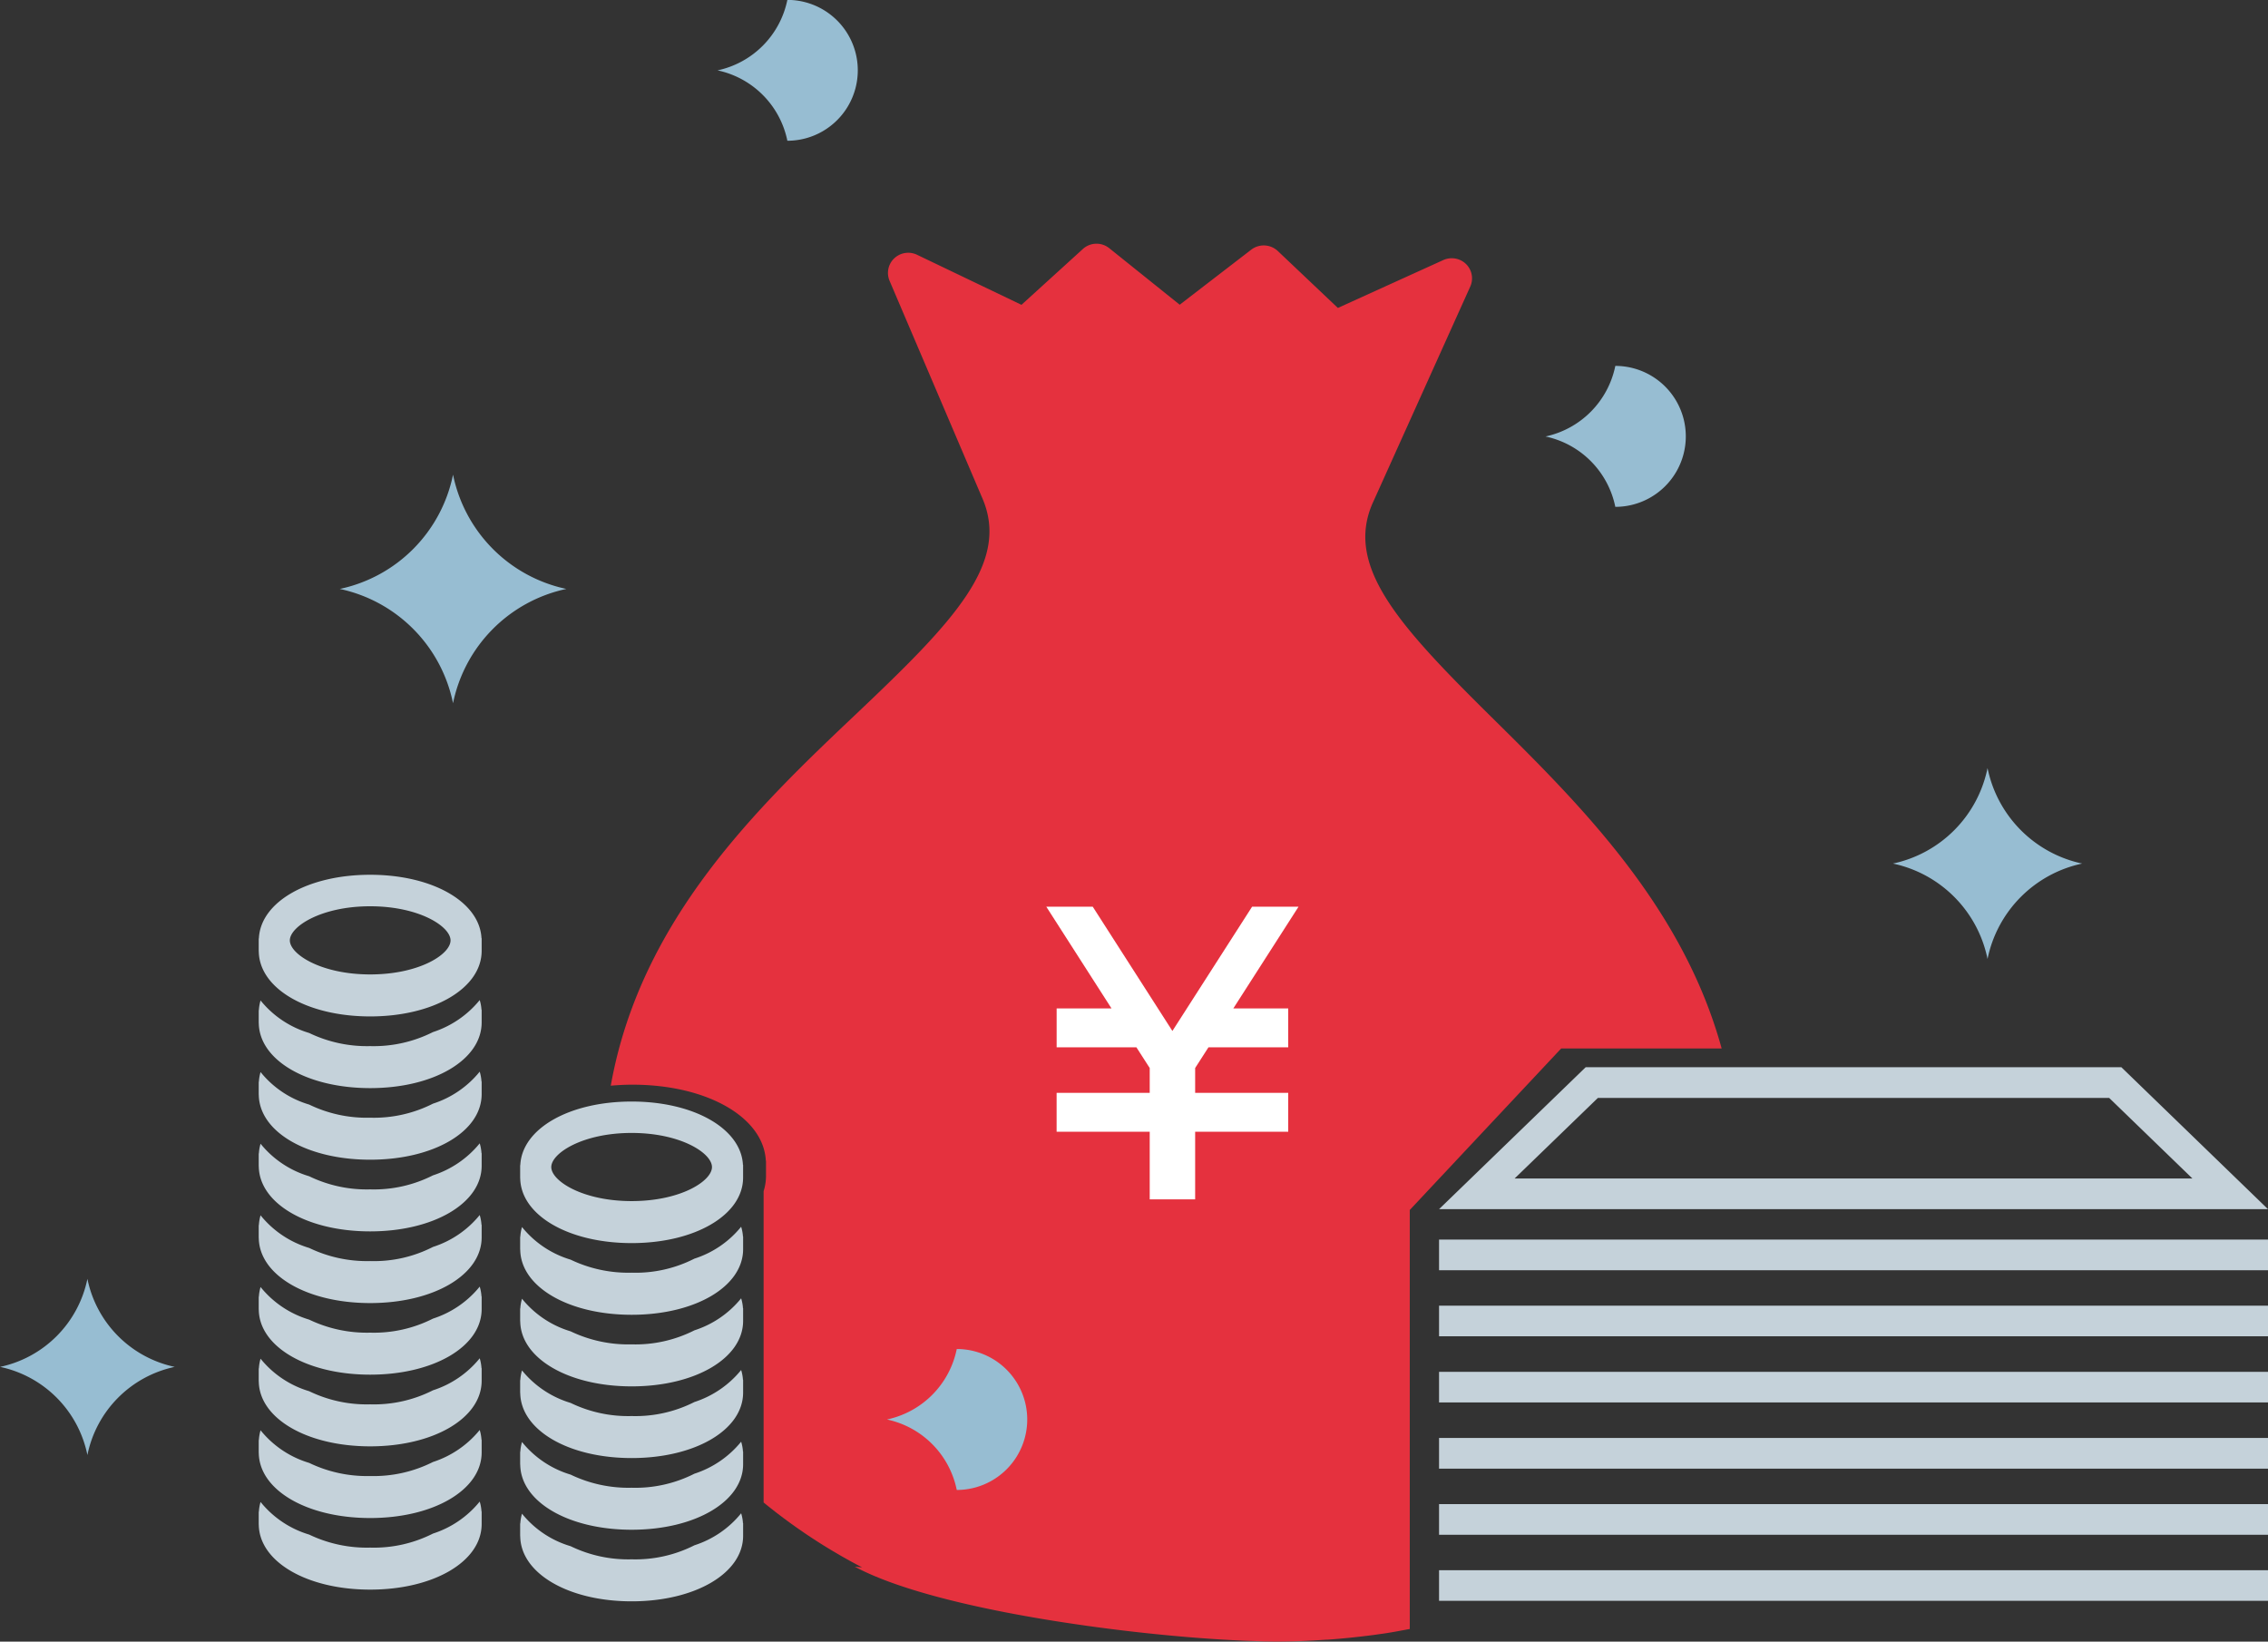<svg id="img04.svg" xmlns="http://www.w3.org/2000/svg" width="224.625" height="162.59" viewBox="0 0 224.625 162.59">
  <rect x="0" y="0" width="224.625" height="162.59" fill="#333333" stroke="none"/>
  <defs>
    <style>
      .cls-1 {
        fill: #e5313e;
      }

      .cls-1, .cls-2, .cls-3, .cls-4 {
        fill-rule: evenodd;
      }

      .cls-2 {
        fill: #97bdd2;
      }

      .cls-3 {
        fill: #fff;
      }

      .cls-4 {
        fill: #c5d2da;
      }
    </style>
  </defs>
  <path id="シェイプ_599" data-name="シェイプ 599" class="cls-1" d="M582.888,1897H567l-15,16v41.5c-0.765.14-1.527,0.29-2.3,0.41-0.392.06-.786,0.11-1.182,0.17-1.453.19-2.924,0.35-4.413,0.46-0.137.01-.275,0.02-0.412,0.02-1.6.11-3.211,0.18-4.845,0.18h-0.22l-0.789-.01c-0.33,0-.652-0.02-0.981-0.03-0.54-.02-1.078-0.03-1.614-0.06-10.488-.45-30.1-2.96-38.211-7.31l0.731,0.07a56.445,56.445,0,0,1-9.76-6.43v-30.83a5.071,5.071,0,0,0,.237-1.5v-1.55l-0.017.05c-0.2-4.32-5.813-7.55-13.224-7.55-0.732,0-1.441.04-2.134,0.1,2.939-16.53,14.7-27.72,24.393-36.9,9.541-9.05,15.244-14.92,12.363-21.39l-9.144-21.43a1.992,1.992,0,0,1,.47-2.23,2.017,2.017,0,0,1,2.265-.34l10.33,4.95,6.07-5.52a2.012,2.012,0,0,1,2.634-.08l6.968,5.59,7.081-5.45a2.034,2.034,0,0,1,2.632.13l5.952,5.64,10.434-4.74a2.03,2.03,0,0,1,2.257.39,1.984,1.984,0,0,1,.421,2.23l-9.568,21.23c-3.027,6.43,2.554,12.41,11.909,21.65C568.875,1872.86,579.038,1882.97,582.888,1897Z" transform="translate(-412.375 -1793.16)"/>
  <path id="シェイプ_600" data-name="シェイプ 600" class="cls-2" d="M412.384,1928.54a11.2,11.2,0,0,1,8.648,8.73,11.2,11.2,0,0,1,8.648-8.73,11.2,11.2,0,0,1-8.648-8.72A11.205,11.205,0,0,1,412.384,1928.54Zm153.059-92.15a8.96,8.96,0,0,1,6.915,6.97,6.98,6.98,0,0,0,0-13.96A8.982,8.982,0,0,1,565.443,1836.39Zm-65.225,97.36a8.949,8.949,0,0,1,6.915,6.98,6.98,6.98,0,0,0,0-13.96A8.949,8.949,0,0,1,500.218,1933.75Zm-54.191-82.26a14.539,14.539,0,0,1,11.217,11.32,14.551,14.551,0,0,1,11.224-11.32,14.538,14.538,0,0,1-11.224-11.32A14.526,14.526,0,0,1,446.027,1851.49Zm153.826,27.2a12.13,12.13,0,0,1,9.37,9.45,12.138,12.138,0,0,1,9.372-9.45,12.149,12.149,0,0,1-9.372-9.46A12.141,12.141,0,0,1,599.853,1878.69Zm-116.412-78.56a8.951,8.951,0,0,1,6.915,6.97,6.975,6.975,0,0,0,0-13.95A8.975,8.975,0,0,1,483.441,1800.13Z" transform="translate(-412.375 -1793.16)"/>
  <path id="シェイプ_600-2" data-name="シェイプ 600" class="cls-3" d="M539.962,1893.04v3.85h-7.9l-1.318,2.05v2.46h9.218v3.85h-9.218v6.7h-4.5v-6.7h-9.22v-3.85h9.22v-2.46l-1.318-2.05h-7.9v-3.85h5.436L516,1882.96H520.6l7.891,12.31,7.894-12.31h4.6l-6.463,10.08h5.433Z" transform="translate(-412.375 -1793.16)"/>
  <path id="シェイプ_598" data-name="シェイプ 598" class="cls-4" d="M460.063,1886.1c-0.166-3.6-4.844-6.3-11.025-6.3-6.2,0-10.881,2.71-11.024,6.33l-0.015-.04v1.29h0.006c0.04,3.68,4.77,6.45,11.033,6.45,6.288,0,11.029-2.79,11.041-6.48h0v-1.29Zm-11.025,3.57c-4.857,0-7.957-2-7.957-3.37s3.1-3.38,7.957-3.38,7.959,2,7.959,3.38S453.9,1889.67,449.038,1889.67Zm10.848,2.54a9.914,9.914,0,0,1-4.63,3.17,13.046,13.046,0,0,1-6.218,1.39,13.191,13.191,0,0,1-6.041-1.3,9.775,9.775,0,0,1-4.815-3.22,4.085,4.085,0,0,0-.168.98l-0.015-.04v1.29h0.006c0.04,3.68,4.77,6.45,11.033,6.45,6.288,0,11.029-2.79,11.041-6.49h0v-1.29l-0.016.04A4.224,4.224,0,0,0,459.886,1892.21Zm0,7.09a9.842,9.842,0,0,1-4.63,3.17,12.928,12.928,0,0,1-6.218,1.39,13.063,13.063,0,0,1-6.041-1.3,9.71,9.71,0,0,1-4.815-3.22,4.262,4.262,0,0,0-.168.98l-0.015-.03v1.29h0.006c0.04,3.68,4.77,6.44,11.033,6.44,6.288,0,11.029-2.78,11.041-6.48h0v-1.29l-0.016.04A4.307,4.307,0,0,0,459.886,1899.3Zm0,7.1a9.914,9.914,0,0,1-4.63,3.17,12.928,12.928,0,0,1-6.218,1.39,13.063,13.063,0,0,1-6.041-1.3,9.775,9.775,0,0,1-4.815-3.22,4.172,4.172,0,0,0-.168.98l-0.015-.04v1.29h0.006c0.04,3.68,4.77,6.45,11.033,6.45,6.288,0,11.029-2.79,11.041-6.48h0v-1.3l-0.016.05A4.213,4.213,0,0,0,459.886,1906.4Zm0,7.1a9.829,9.829,0,0,1-4.63,3.16,12.8,12.8,0,0,1-6.218,1.4,13.191,13.191,0,0,1-6.041-1.3,9.787,9.787,0,0,1-4.815-3.23,4.255,4.255,0,0,0-.168.99l-0.015-.04v1.29h0.006c0.04,3.68,4.77,6.45,11.033,6.45,6.288,0,11.029-2.79,11.041-6.49h0v-1.29l-0.016.04A4.224,4.224,0,0,0,459.886,1913.5Zm0,7.09a9.842,9.842,0,0,1-4.63,3.17,12.928,12.928,0,0,1-6.218,1.39,13.2,13.2,0,0,1-6.041-1.29,9.787,9.787,0,0,1-4.815-3.23,4.262,4.262,0,0,0-.168.98l-0.015-.03v1.29h0.006c0.04,3.67,4.77,6.44,11.033,6.44,6.288,0,11.029-2.78,11.041-6.48h0v-1.29l-0.016.04A4.213,4.213,0,0,0,459.886,1920.59Zm0,7.1a9.842,9.842,0,0,1-4.63,3.17,12.928,12.928,0,0,1-6.218,1.39,13.063,13.063,0,0,1-6.041-1.3,9.775,9.775,0,0,1-4.815-3.22,4.172,4.172,0,0,0-.168.98l-0.015-.04v1.3h0.006c0.04,3.67,4.77,6.44,11.033,6.44,6.288,0,11.029-2.79,11.041-6.48h0v-1.29l-0.016.04A4.213,4.213,0,0,0,459.886,1927.69Zm0,7.1a9.914,9.914,0,0,1-4.63,3.17,13.046,13.046,0,0,1-6.218,1.39,13.191,13.191,0,0,1-6.041-1.3,9.787,9.787,0,0,1-4.815-3.23,4.262,4.262,0,0,0-.168.98l-0.015-.03v1.29h0.006c0.04,3.68,4.77,6.45,11.033,6.45,6.288,0,11.029-2.79,11.041-6.48h0v-1.29l-0.016.03A4.224,4.224,0,0,0,459.886,1934.79Zm0,7.09a9.842,9.842,0,0,1-4.63,3.17,12.928,12.928,0,0,1-6.218,1.39,13.2,13.2,0,0,1-6.041-1.29,9.787,9.787,0,0,1-4.815-3.23,4.262,4.262,0,0,0-.168.98l-0.015-.03v1.29h0.006c0.04,3.68,4.77,6.44,11.033,6.44,6.288,0,11.029-2.78,11.041-6.48h0v-1.29l-0.016.04A4.213,4.213,0,0,0,459.886,1941.88Zm26.072-33.33c-0.168-3.6-4.846-6.29-11.024-6.29-6.2,0-10.883,2.7-11.028,6.32l-0.014-.04v1.29l0.006,0.01c0.044,3.67,4.77,6.44,11.036,6.44,6.287,0,11.03-2.79,11.038-6.48h0v-1.29Zm-11.024,3.57c-4.858,0-7.96-2-7.96-3.37s3.1-3.38,7.96-3.38,7.956,2,7.956,3.38S479.793,1912.12,474.934,1912.12Zm10.845,2.54a9.807,9.807,0,0,1-4.628,3.16,12.812,12.812,0,0,1-6.217,1.39,13.207,13.207,0,0,1-6.044-1.29,9.8,9.8,0,0,1-4.815-3.23,4.318,4.318,0,0,0-.169.98l-0.014-.03v1.29H463.9c0.044,3.68,4.77,6.45,11.036,6.45,6.287,0,11.03-2.79,11.038-6.49h0v-1.29l-0.014.04A4.227,4.227,0,0,0,485.779,1914.66Zm0,7.09a9.821,9.821,0,0,1-4.628,3.17,12.927,12.927,0,0,1-6.217,1.39,13.207,13.207,0,0,1-6.044-1.29,9.8,9.8,0,0,1-4.815-3.23,4.318,4.318,0,0,0-.169.98l-0.014-.03v1.29H463.9c0.044,3.67,4.77,6.44,11.036,6.44,6.287,0,11.03-2.78,11.038-6.48h0v-1.29l-0.014.04A4.216,4.216,0,0,0,485.779,1921.75Zm0,7.1a9.892,9.892,0,0,1-4.628,3.17,12.927,12.927,0,0,1-6.217,1.39,13.067,13.067,0,0,1-6.044-1.3,9.855,9.855,0,0,1-4.815-3.22,4.225,4.225,0,0,0-.169.98l-0.014-.04v1.29H463.9c0.044,3.68,4.77,6.45,11.036,6.45,6.287,0,11.03-2.78,11.038-6.48h0v-1.29l-0.014.04A4.216,4.216,0,0,0,485.779,1928.85Zm0,7.1a9.892,9.892,0,0,1-4.628,3.17,12.927,12.927,0,0,1-6.217,1.39,13.2,13.2,0,0,1-6.044-1.3,9.8,9.8,0,0,1-4.815-3.23,4.31,4.31,0,0,0-.169.99l-0.014-.04v1.29H463.9c0.044,3.68,4.77,6.45,11.036,6.45,6.287,0,11.03-2.79,11.038-6.48h0v-1.3l-0.014.05A4.216,4.216,0,0,0,485.779,1935.95Zm0,7.09a9.821,9.821,0,0,1-4.628,3.17,12.927,12.927,0,0,1-6.217,1.39,13.067,13.067,0,0,1-6.044-1.3,9.723,9.723,0,0,1-4.815-3.22,4.318,4.318,0,0,0-.169.98l-0.014-.03v1.29H463.9c0.044,3.67,4.77,6.44,11.036,6.44,6.287,0,11.03-2.78,11.038-6.48h0v-1.29l-0.014.04A4.216,4.216,0,0,0,485.779,1943.04Zm135.49-41.14,8.245,7.98H562.385l8.248-7.98h50.636m1.2-3.04H569.424L554.9,1912.92H637l-14.524-14.06h0ZM637,1918.97H554.9v-3.04H637v3.04Zm0,6.54H554.9v-3.03H637v3.03Zm0,6.55H554.9v-3.03H637v3.03Zm0,6.56H554.9v-3.04H637v3.04Zm0,6.55H554.9v-3.04H637v3.04Zm0,6.54H554.9v-3.03H637v3.03Z" transform="translate(-412.375 -1793.16)"/>
</svg>
